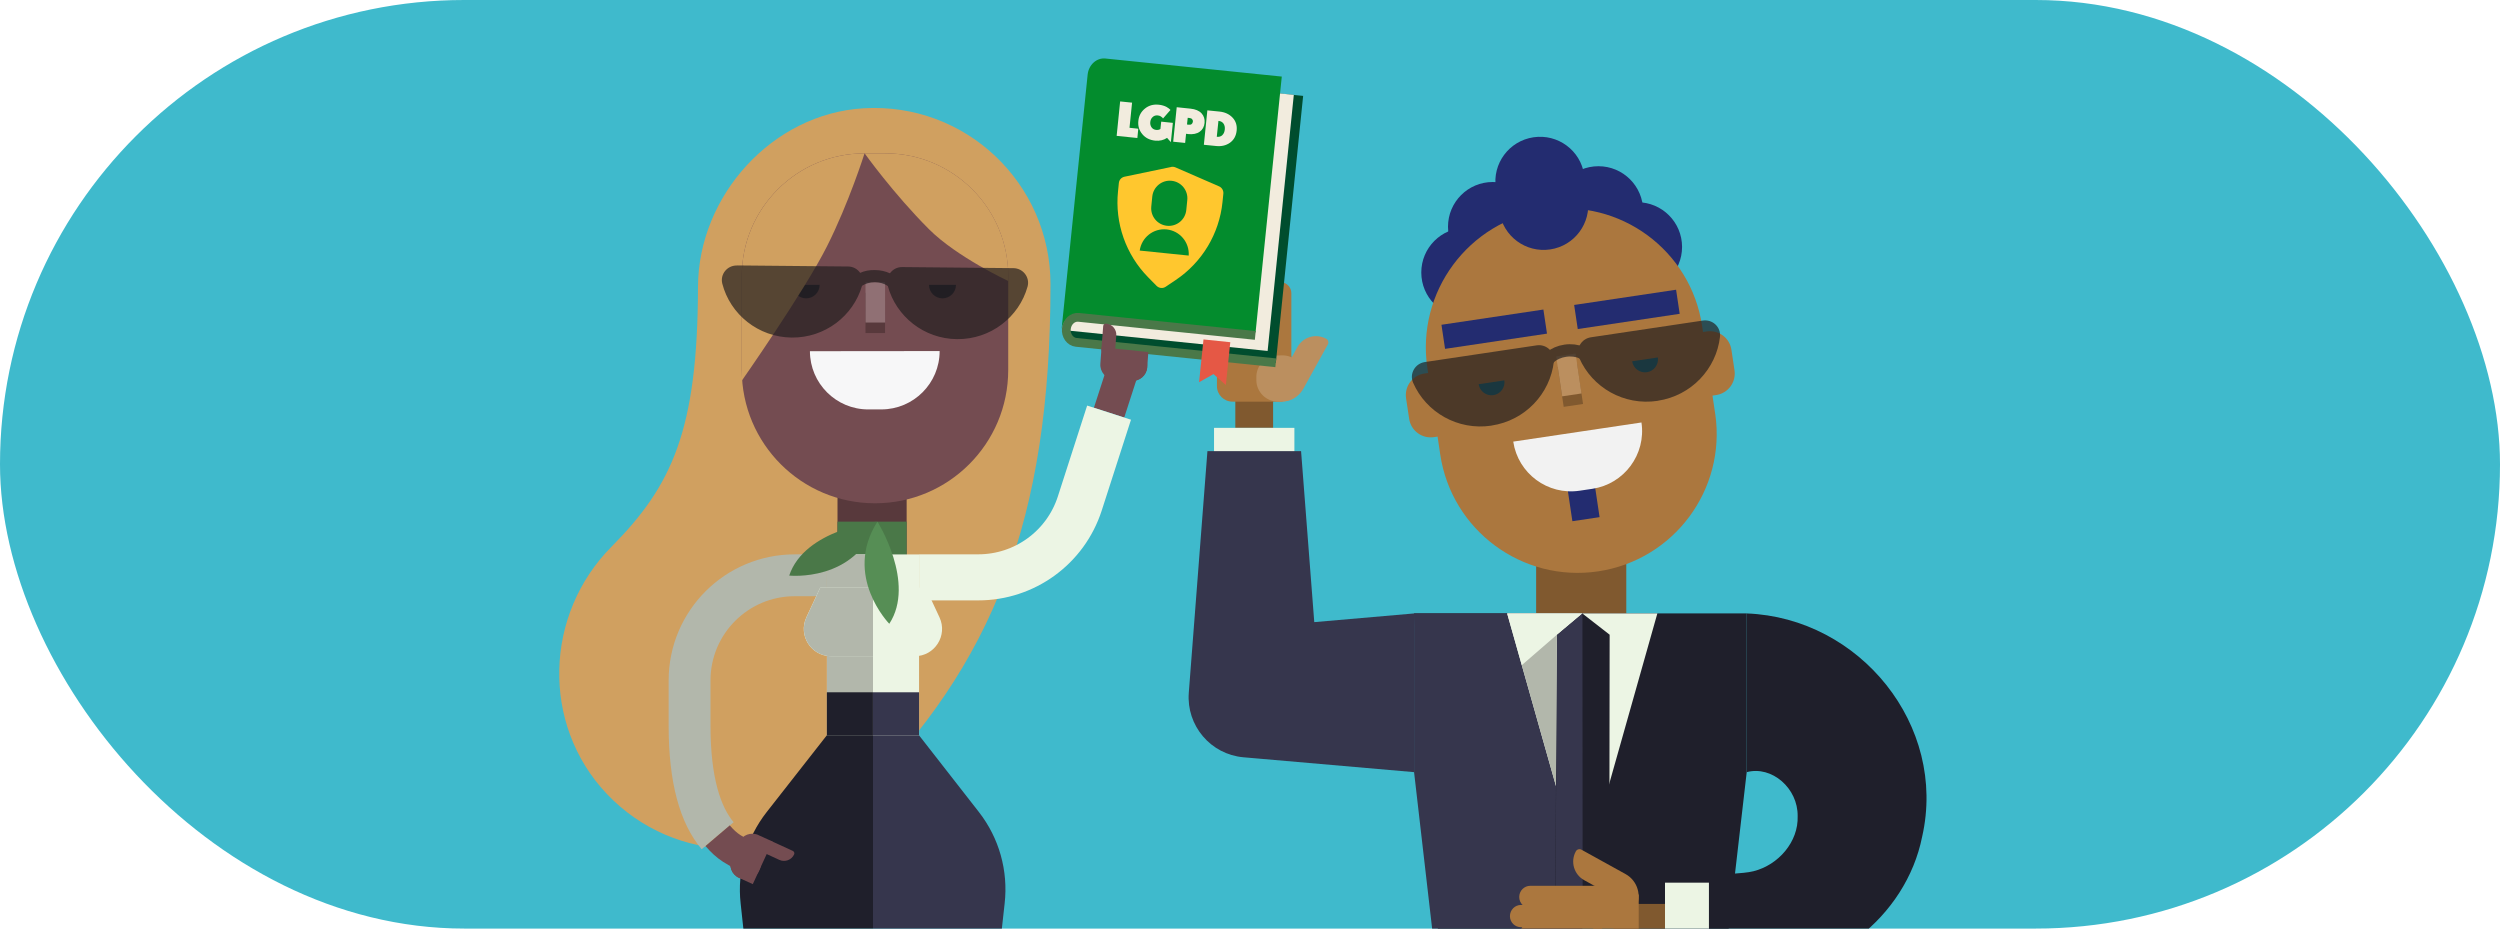 <?xml version="1.0" encoding="utf-8"?>
<svg xmlns="http://www.w3.org/2000/svg" xmlns:xlink="http://www.w3.org/1999/xlink" viewBox="0 0 350 130">
  <defs>
    <style>
      .cls-1, .cls-2, .cls-3, .cls-4, .cls-5, .cls-6, .cls-7, .cls-8 {
        fill: none;
      }

      .cls-2 {
        stroke-width: 6.45px;
      }

      .cls-2, .cls-4 {
        stroke: #ecf5e4;
      }

      .cls-2, .cls-5 {
        stroke-linejoin: round;
      }

      .cls-9 {
        fill: #f7f7f8;
      }

      .cls-10 {
        fill: #907074;
      }

      .cls-11 {
        fill: #f2ecde;
      }

      .cls-3 {
        stroke: #744c51;
        stroke-width: 4.46px;
      }

      .cls-3, .cls-4, .cls-6, .cls-7, .cls-8 {
        stroke-miterlimit: 10;
      }

      .cls-12 {
        fill: #b2b7ab;
      }

      .cls-13 {
        fill: #004d2e;
      }

      .cls-14, .cls-15 {
        fill: #231f20;
      }

      .cls-16 {
        fill: #232c70;
      }

      .cls-17 {
        fill: #ffc72e;
      }

      .cls-18 {
        fill: #d0a060;
      }

      .cls-4 {
        stroke-width: 11.25px;
      }

      .cls-19 {
        fill: #568e55;
      }

      .cls-5 {
        stroke: #b2b7ab;
        stroke-width: 5.86px;
      }

      .cls-20 {
        fill: #ecf5e4;
      }

      .cls-21 {
        fill: #e8b171;
      }

      .cls-22 {
        fill: #4a7848;
      }

      .cls-6 {
        stroke: #231f20;
        stroke-width: 1.72px;
      }

      .cls-23 {
        clip-path: url(#clippath-1);
      }

      .cls-24 {
        clip-path: url(#clippath-2);
      }

      .cls-25 {
        fill: #027088;
      }

      .cls-26 {
        fill: #58393c;
      }

      .cls-27 {
        fill: #1f1f2b;
      }

      .cls-28 {
        fill: #038c2d;
      }

      .cls-29 {
        fill: #bb8f5f;
      }

      .cls-7 {
        stroke: #4a7848;
        stroke-width: 1.23px;
      }

      .cls-30, .cls-15 {
        opacity: .7;
      }

      .cls-31 {
        fill: #f2f2f2;
      }

      .cls-8 {
        stroke: #80592f;
        stroke-width: 5.29px;
      }

      .cls-32 {
        fill: #ab773e;
      }

      .cls-33 {
        fill: #80592f;
      }

      .cls-34 {
        fill: #e55845;
      }

      .cls-35 {
        clip-path: url(#clippath);
      }

      .cls-36 {
        fill: #744c51;
      }

      .cls-37 {
        fill: #36364d;
      }

      .cls-38 {
        fill: #3fbacc;
      }
    </style>
    <clipPath id="clippath">
      <rect class="cls-1" x="62" y="2" width="226" height="128"/>
    </clipPath>
    <clipPath id="clippath-1">
      <rect class="cls-1" x="54.3" y="-3.16" width="229.55" height="168.06"/>
    </clipPath>
    <clipPath id="clippath-2">
      <path class="cls-1" d="M175.78,46.54l-24.77-2.53c-1.19-.12-2.26.86-2.4,2.19h0s3.66-35.75,3.66-35.75c.14-1.37,1.25-2.38,2.47-2.26l24.71,2.53-3.67,35.82Z"/>
    </clipPath>
  </defs>
  <g id="Calque_1">
    <rect class="cls-38" x="0" y="0" width="350" height="130" rx="65" ry="65"/>
  </g>
  <g id="Calque_2">
    <g class="cls-35">
      <g class="cls-23">
        <g>
          <g>
            <rect class="cls-33" x="215.06" y="70.67" width="12.62" height="21.43"/>
            <g>
              <g>
                <rect class="cls-21" x="216.47" y="86.71" width="9.58" height="8.26"/>
                <g>
                  <polygon class="cls-27" points="239.71 149.95 202.8 149.95 197.97 85.88 244.54 85.88 244.54 108.1 239.71 149.95"/>
                  <polygon class="cls-37" points="221.52 149.95 202.8 149.95 197.97 108.1 197.97 85.88 221.52 85.88 221.52 149.95"/>
                </g>
                <g>
                  <polygon class="cls-20" points="221.52 123.08 221.52 123.08 232.03 85.88 211 85.88 221.52 123.08"/>
                  <polygon class="cls-27" points="217.74 125.7 225.3 125.7 225.35 88.86 221.52 85.88 221.52 85.88 217.97 88.86 217.74 125.7"/>
                  <polygon class="cls-37" points="221.54 85.88 217.99 88.86 217.76 125.7 221.57 125.7 221.54 85.88"/>
                  <polygon class="cls-20" points="213.05 93.12 211 85.88 221.52 85.88 217.97 88.86 213.05 93.12"/>
                  <polygon class="cls-12" points="217.97 88.86 217.83 110.02 213.05 93.12 217.97 88.86"/>
                </g>
                <g>
                  <line class="cls-8" x1="175.59" y1="59.9" x2="175.59" y2="52.69"/>
                  <line class="cls-4" x1="175.59" y1="59.9" x2="175.59" y2="66.06"/>
                  <g>
                    <g>
                      <path class="cls-32" d="M177.67,50.49v-9.43c-.01-.87.69-1.57,1.55-1.57h0c.87,0,1.57.7,1.57,1.56v9.43c.01.33-.26.61-.59.61h-1.92c-.33,0-.61-.27-.61-.6Z"/>
                      <path class="cls-32" d="M174.98,50.49v-10.73c-.01-.87.69-1.57,1.55-1.57h0c.87,0,1.57.7,1.57,1.56v10.73c.01.33-.26.61-.59.61h-1.92c-.33,0-.61-.27-.61-.6Z"/>
                      <path class="cls-32" d="M172.48,50.49v-9.34c-.01-.87.69-1.57,1.55-1.57h0c.87,0,1.57.7,1.57,1.56v9.34c.01.33-.26.61-.59.61h-1.92c-.33,0-.61-.27-.61-.6Z"/>
                      <path class="cls-32" d="M170.38,50.57v-7.78c-.01-.75.6-1.37,1.35-1.37h0c.75,0,1.37.61,1.37,1.36v7.78c.01.29-.23.53-.52.53h-1.67c-.29,0-.53-.24-.53-.53Z"/>
                    </g>
                    <path class="cls-32" d="M170.37,49.87v4.19c0,1.2.98,2.17,2.18,2.17h7s1.24-6.37,1.24-6.37h-10.42Z"/>
                  </g>
                </g>
                <path class="cls-37" d="M197.97,108.1l-22.38-1.95-1.5-.13c-4.6-.4-8.01-4.44-7.66-9.03l2.61-33.83h13.11l2.61,33.83-9.16-9.16,22.38-1.95v22.23h0Z"/>
              </g>
              <g>
                <g>
                  <circle class="cls-16" cx="205.24" cy="38.15" r="6.26"/>
                  <circle class="cls-16" cx="229.23" cy="34.57" r="6.26"/>
                </g>
                <g>
                  <circle class="cls-16" cx="208.98" cy="31.74" r="6.26"/>
                  <circle class="cls-16" cx="223.78" cy="29.53" r="6.26"/>
                </g>
                <g>
                  <path class="cls-32" d="M202.78,51.79l-3.36.5c-1.67.25-2.82,1.8-2.57,3.47l.43,2.87c.25,1.67,1.8,2.82,3.47,2.57l3.36-.5-1.33-8.91Z"/>
                  <path class="cls-32" d="M235.57,46.9l3.36-.5c1.67-.25,3.22.9,3.47,2.57l.43,2.87c.25,1.67-.9,3.22-2.57,3.47l-3.36.5-1.33-8.91Z"/>
                </g>
                <path class="cls-32" d="M216.21,29.41c-10.63,1.58-17.96,11.48-16.38,22.11l1.8,12.09c1.58,10.63,11.48,17.96,22.11,16.38h0c10.59-1.58,17.92-11.41,16.4-22.01l-.02-.1-1.8-12.09-.02-.14c-1.58-10.61-11.5-17.9-22.09-16.24h0Z"/>
                <g>
                  <rect class="cls-33" x="218.49" y="51.12" width="2.74" height="5.65" transform="translate(-5.56 33.07) rotate(-8.49)"/>
                  <rect class="cls-29" x="218.27" y="49.65" width="2.74" height="5.65" transform="translate(-5.34 33.02) rotate(-8.49)"/>
                </g>
                <g>
                  <path class="cls-25" d="M210.61,53.25c.15.99-.54,1.92-1.53,2.07s-1.92-.54-2.07-1.53"/>
                  <path class="cls-25" d="M232.1,50.04c.15.99-.54,1.92-1.53,2.07s-1.92-.54-2.07-1.53"/>
                </g>
                <g>
                  <rect class="cls-16" x="220.55" y="41.63" width="14.43" height="3.41" transform="translate(-3.9 34.12) rotate(-8.5)"/>
                  <rect class="cls-16" x="201.98" y="44.4" width="14.43" height="3.41" transform="translate(-4.52 31.41) rotate(-8.5)"/>
                </g>
                <rect class="cls-16" x="219.73" y="67.58" width="3.85" height="5.14" transform="translate(451.24 106.8) rotate(171.51)"/>
                <path class="cls-31" d="M212.36,60.42h18.15c0,4.51-3.66,8.17-8.17,8.17h-1.81c-4.51,0-8.17-3.66-8.17-8.17h0Z" transform="translate(-7.1 33.42) rotate(-8.49)"/>
                <g class="cls-30">
                  <g>
                    <path class="cls-14" d="M232.07,56.11c4.73-.71,8.22-4.48,8.73-8.96.15-1.35-1.04-2.48-2.41-2.27l-15.66,2.34c-1.36.2-2.18,1.63-1.64,2.88,1.8,4.14,6.24,6.73,10.97,6.02Z"/>
                    <path class="cls-14" d="M208.81,59.58c4.73-.71,8.22-4.48,8.73-8.96.15-1.35-1.04-2.48-2.41-2.27l-15.66,2.34c-1.36.2-2.18,1.63-1.64,2.88,1.8,4.14,6.24,6.73,10.97,6.02Z"/>
                  </g>
                  <path class="cls-6" d="M216.37,51.53c-.16-1.09,1.07-2.18,2.76-2.43s3.19.43,3.35,1.52"/>
                </g>
                <path class="cls-16" d="M221.79,24.48c-.51-3.42-3.69-5.77-7.11-5.26-3.42.51-5.77,3.69-5.26,7.11l.5,3.33c.51,3.42,3.69,5.77,7.11,5.26s5.77-3.69,5.26-7.11l-.5-3.33Z"/>
              </g>
              <g>
                <line class="cls-8" x1="233.1" y1="129.2" x2="225.88" y2="129.2"/>
                <line class="cls-4" x1="233.1" y1="129.2" x2="239.26" y2="129.2"/>
                <g>
                  <g>
                    <path class="cls-32" d="M223.69,127.13h-9.43c-.87.01-1.57-.69-1.57-1.55h0c0-.87.7-1.57,1.56-1.57h9.43c.33-.01.61.26.61.59v1.92c0,.33-.27.61-.6.61Z"/>
                    <path class="cls-32" d="M223.69,129.81h-10.73c-.87.01-1.57-.69-1.57-1.55h0c0-.87.7-1.57,1.56-1.57h10.73c.33-.01.61.26.61.59v1.92c0,.33-.27.61-.6.61Z"/>
                    <path class="cls-32" d="M223.69,132.32h-9.34c-.87.01-1.57-.69-1.57-1.55h0c0-.87.7-1.57,1.56-1.57h9.34c.33-.01.61.26.61.59v1.92c0,.33-.27.61-.6.61Z"/>
                    <path class="cls-32" d="M226.72,117.35h0v8.21c0,1.64-1.33,2.97-2.97,2.97h0c-.32,0-.58-.26-.58-.58v-7.05c0-1.96,1.59-3.55,3.55-3.55Z" transform="translate(441.37 -14.43) rotate(118.94)"/>
                  </g>
                  <path class="cls-32" d="M223.06,134.42h4.19c1.2,0,2.17-.98,2.17-2.18v-7s-6.37-1.24-6.37-1.24v10.42Z"/>
                </g>
              </g>
              <path class="cls-27" d="M244.54,85.88c15.85.61,28.1,15.69,24.56,31.26-2.25,11.27-13.19,19.82-24.62,18.99-1.13-.09-4.07-.34-5.23-.43,0,0,0-13.11,0-13.11l3.49-.28c.78-.06,1.98-.14,2.75-.34,3.49-.87,6.31-4.13,6.18-7.71.06-3.9-3.62-7.1-7.13-6.16,0,0,0-22.23,0-22.23h0Z"/>
            </g>
            <path class="cls-29" d="M183.69,46.16h0v8.21c0,1.64-1.33,2.97-2.97,2.97h0c-.32,0-.58-.26-.58-.58v-7.05c0-1.96,1.59-3.55,3.55-3.55Z" transform="translate(316.08 185.06) rotate(-151.06)"/>
            <path class="cls-29" d="M178.83,49.77l.64-.02c1.66-.04,3.06,1.29,3.09,2.96v.4c.05,1.66-1.28,3.06-2.94,3.09l-.64.02c-1.66.04-3.06-1.29-3.09-2.96v-.4c-.05-1.66,1.28-3.06,2.94-3.09Z"/>
          </g>
          <g>
            <path class="cls-13" d="M150.94,11.82h29.66v37.56h-27.38c-1.26,0-2.28-1.02-2.28-2.28V11.82h0Z" transform="translate(3.98 -16.71) rotate(5.84)"/>
            <rect class="cls-11" x="151.02" y="11.75" width="28.35" height="36.04" transform="translate(3.89 -16.66) rotate(5.84)"/>
            <g class="cls-24">
              <rect class="cls-28" x="147.49" y="11.68" width="38.99" height="33.41" transform="translate(121.75 191.61) rotate(-84.16)"/>
            </g>
            <path class="cls-7" d="M175.74,46.96l-24.72-2.53c-.86-.09-1.63.62-1.73,1.59h0c-.1.96.52,1.82,1.37,1.91l27.95,2.86"/>
            <polygon class="cls-34" points="171.62 53.9 169.89 52.37 167.87 53.51 168.49 47.52 172.24 47.91 171.62 53.9"/>
            <g>
              <path class="cls-11" d="M156.33,19.03l.49-4.83,1.67.17-.36,3.52,1.23.13-.13,1.3-2.9-.3Z"/>
              <path class="cls-11" d="M163.93,19.91l-.54-.61c-.47.32-1.03.45-1.67.39-.76-.08-1.36-.38-1.8-.91s-.63-1.15-.55-1.87.38-1.27.92-1.71c.54-.44,1.19-.62,1.94-.54.22.02.42.06.61.12.19.06.35.12.47.19.12.07.22.14.31.2s.15.12.19.16l.05.07-1.04,1.19s-.04-.06-.07-.11c-.03-.04-.11-.1-.23-.18-.12-.08-.27-.13-.43-.14-.28-.03-.52.04-.71.22-.2.17-.31.41-.34.7s.03.54.18.75c.15.21.37.33.65.36.22.02.42-.02.59-.13l.11-1.03,1.63.17-.28,2.72Z"/>
              <path class="cls-11" d="M166.3,18.76l-.25-.03-.13,1.28-1.67-.17.49-4.83,1.92.2c.7.07,1.22.29,1.56.66.33.36.47.81.42,1.34s-.28.94-.68,1.23c-.4.29-.95.4-1.66.33ZM166.53,16.52l-.25-.03-.1.94.25.03c.17.02.3-.01.4-.09.1-.08.15-.19.17-.33s-.02-.26-.1-.35c-.08-.1-.2-.15-.37-.17Z"/>
              <path class="cls-11" d="M168.54,20.28l.49-4.83,1.7.17c.76.08,1.37.36,1.83.85.46.49.65,1.1.57,1.83s-.39,1.29-.93,1.68c-.55.39-1.2.54-1.96.46l-1.7-.17ZM171.12,18.92c.2-.18.31-.44.35-.78s-.03-.62-.18-.84c-.16-.22-.38-.34-.68-.37h-.03s-.23,2.22-.23,2.22h.03c.3.03.54-.04.74-.22Z"/>
            </g>
            <path class="cls-17" d="M163.95,23.38l-6.52,1.36c-.43.09-.75.44-.79.88l-.12,1.18c-.45,4.43,1.09,8.84,4.22,12.02l1.18,1.2c.34.34.87.4,1.27.13l1.4-.94c3.7-2.48,6.11-6.48,6.56-10.92l.12-1.18c.04-.43-.2-.85-.6-1.02l-6.11-2.66c-.19-.08-.4-.1-.61-.06Z"/>
            <g>
              <path class="cls-28" d="M161.18,28.91c-.14,1.35.84,2.56,2.2,2.7s2.56-.85,2.7-2.2l.14-1.4c.14-1.35-.85-2.56-2.2-2.7-1.35-.14-2.56.85-2.7,2.2l-.14,1.4Z"/>
              <path class="cls-28" d="M166.42,35.78c.12-1.85-1.24-3.47-3.09-3.66-1.86-.19-3.51,1.13-3.77,2.96l6.86.7Z"/>
            </g>
          </g>
          <g>
            <path class="cls-18" d="M147.07,39.79c0-14.12-11.87-25.48-26.17-24.63-12.76.75-23.15,12.24-23.18,25.02-.05,20.02-3.6,27.78-12.1,36.35-9.42,9.49-9.87,24.86-.7,34.58,9.59,10.15,25.6,10.32,35.4.52,18.65-18.65,26.75-38.75,26.75-71.83Z"/>
            <g>
              <g>
                <rect class="cls-26" x="117.25" y="68.07" width="9.68" height="13.23"/>
                <rect class="cls-22" x="117.25" y="73.03" width="9.68" height="8.27"/>
                <polygon class="cls-20" points="115.77 103.92 115.77 77.62 122.19 77.62 128.67 77.62 128.67 103.92 115.77 103.92"/>
                <polygon class="cls-12" points="115.77 103.92 115.77 77.62 118.98 77.62 122.22 77.62 122.22 103.92 115.77 103.92"/>
                <path class="cls-37" d="M128.67,102.95l8.38,10.74c2.83,3.63,4.12,8.22,3.6,12.8l-9.97,90.06-7.03-.78-1.43-81.77v-31.05h6.45Z"/>
                <path class="cls-27" d="M115.77,102.95h6.45v31.05s-2.29,81.77-2.29,81.77l-6.52.78-9.72-90.06c-.51-4.57.8-9.16,3.63-12.78l8.43-10.76Z"/>
              </g>
              <path class="cls-18" d="M100.71,39.35h3.23c1.6,0,2.91,1.3,2.91,2.91h0c0,1.6-1.3,2.91-2.91,2.91h-3.23v-5.81h0Z" transform="translate(207.56 84.51) rotate(180)"/>
              <circle class="cls-18" cx="103.62" cy="42.25" r="1.69"/>
              <path class="cls-36" d="M103.85,51.81c0,10.3,8.35,18.65,18.65,18.65,10.3,0,18.65-8.35,18.65-18.65v-13.15c0-9.49-7.7-17.19-17.19-17.19h-1.46s-1.46,0-1.46,0c-9.49,0-17.19,7.7-17.19,17.19v13.15Z"/>
              <path class="cls-18" d="M141.16,38.66c0-9.49-7.7-17.19-17.19-17.19h-1.46s-1.46,0-1.46,0c0,0,4,5.61,9.02,10.63,3.88,3.88,11.1,7.25,11.1,7.25v-.69Z"/>
              <g>
                <path class="cls-27" d="M130.06,39.88c0,1.04.85,1.89,1.89,1.89s1.89-.85,1.89-1.89"/>
                <path class="cls-27" d="M110.97,39.88c0,1.04.85,1.89,1.89,1.89s1.89-.85,1.89-1.89"/>
              </g>
              <g>
                <path class="cls-5" d="M100.47,117c-2.43-2.88-3.93-7.78-3.93-15.38v-6.36c0-8.13,6.59-14.72,14.72-14.72h4.51"/>
                <path class="cls-3" d="M100.47,117c.63.74,1.24,1.31,1.98,1.79,1.4.86,2.07,1.21,3.6,1.65"/>
              </g>
              <rect class="cls-26" x="121.17" y="40.99" width="2.74" height="5.64" transform="translate(-.05 .13) rotate(-.06)"/>
              <rect class="cls-10" x="121.17" y="39.51" width="2.74" height="5.64" transform="translate(-.04 .13) rotate(-.06)"/>
              <path class="cls-20" d="M116.37,91.87h11.69c2.8,0,4.65-2.9,3.47-5.44l-1.94-4.16h-14.76s-1.94,4.16-1.94,4.16c-1.18,2.54.67,5.44,3.47,5.44Z"/>
              <path class="cls-12" d="M122.22,91.87h-5.85c-2.8,0-4.65-2.9-3.47-5.44l1.94-4.16h7.38v9.6Z"/>
              <g>
                <path class="cls-36" d="M106.17,116.91l1.98.9-2.76,5.97-1.94-.89c-1.03-.47-1.48-1.69-1.02-2.72l1.02-2.25c.47-1.03,1.69-1.48,2.72-1.02Z"/>
                <path class="cls-36" d="M108.22,118.26h2.92v1.02c0,.5-.41.91-.91.91h-3.19c-.21,0-.37-.17-.37-.37h0c0-.86.7-1.56,1.56-1.56Z" transform="translate(158.02 273.05) rotate(-155.3)"/>
                <path class="cls-36" d="M105.26,118.91l.1.04c1.03.47,1.48,1.69,1.02,2.72l-.11.25c-.47,1.03-1.69,1.48-2.72,1.02l-.1-.04c-1.03-.47-1.48-1.69-1.02-2.72l.11-.25c.47-1.03,1.69-1.48,2.72-1.02Z"/>
              </g>
              <g>
                <line class="cls-3" x1="157.1" y1="52.11" x2="155.27" y2="57.77"/>
                <path class="cls-2" d="M155.27,57.77l-4.1,12.72c-1.99,6.17-7.73,10.34-14.21,10.34h-8.29"/>
              </g>
              <g>
                <path class="cls-36" d="M154.05,50.93l.17-2.32,6.55.68-.16,2.13c-.08,1.13-1.07,1.98-2.2,1.89l-2.46-.18c-1.13-.08-1.98-1.07-1.9-2.2Z"/>
                <path class="cls-36" d="M154.59,46.61h2.92v1.02c0,.5-.41.91-.91.91h-3.19c-.21,0-.37-.17-.37-.37h0c0-.86.7-1.56,1.56-1.56Z" transform="translate(214.77 -103.53) rotate(94.46)"/>
                <path class="cls-36" d="M156.24,51.1v-.11c.09-1.13,1.08-1.98,2.21-1.89l.27.02c1.13.08,1.98,1.07,1.89,2.2v.11c-.09,1.13-1.08,1.98-2.21,1.89l-.27-.02c-1.13-.08-1.98-1.07-1.89-2.2Z"/>
              </g>
            </g>
            <path class="cls-9" d="M121.55,49.16h1.84c4.5,0,8.16,3.66,8.16,8.16h-18.16c0-4.5,3.66-8.16,8.16-8.16Z" transform="translate(245 106.35) rotate(179.94)"/>
            <path class="cls-22" d="M122.75,73.03s-10.09,1.06-12.26,7.55c0,0,9.29.99,12.26-7.55Z"/>
            <path class="cls-19" d="M122.84,73.03s5.41,8.58,1.66,14.3c0,0-6.52-6.69-1.66-14.3Z"/>
            <path class="cls-18" d="M121.04,21.47c-9.49,0-17.19,7.7-17.19,17.19v14.64s8.7-12.41,11.92-18.8c3.07-6.08,5.27-13.04,5.27-13.04Z"/>
            <path class="cls-15" d="M103.17,37.16l15.57.15c.71,0,1.32.37,1.68.89.6-.27,1.31-.42,2.09-.39.75,0,1.46.17,2.08.45.38-.52.99-.88,1.71-.87l15.57.15c1.36.01,2.34,1.29,1.99,2.58-1.19,4.28-5.17,7.4-9.87,7.36-4.65-.04-8.54-3.19-9.69-7.42-.04-.03-.08-.06-.12-.09-.43-.28-1.05-.45-1.69-.46-.74,0-1.4.22-1.81.51-1.23,4.22-5.18,7.28-9.83,7.24-4.7-.05-8.62-3.25-9.73-7.55-.33-1.3.68-2.56,2.04-2.54Z"/>
            <rect class="cls-27" x="115.77" y="96.91" width="6.45" height="6.03" transform="translate(237.98 199.86) rotate(-180)"/>
            <rect class="cls-37" x="122.22" y="96.91" width="6.45" height="6.03" transform="translate(250.89 199.86) rotate(-180)"/>
          </g>
        </g>
      </g>
    </g>
  </g>
</svg>
